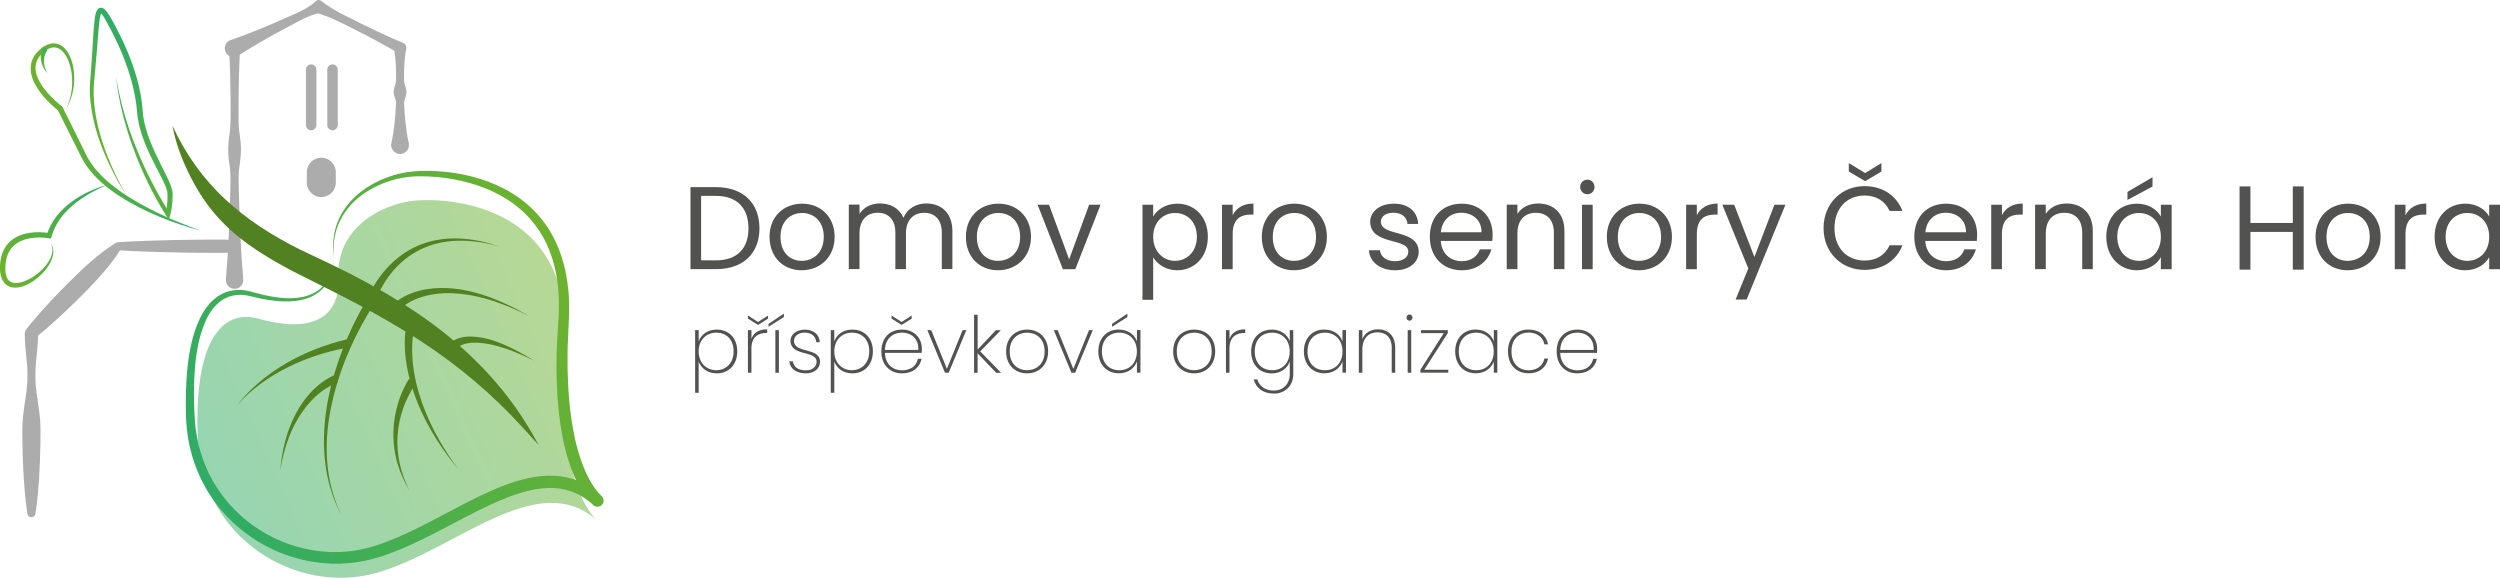 <svg width="649" height="150" viewBox="0 0 649 150" fill="none" xmlns="http://www.w3.org/2000/svg">
<path d="M197.153 59.275C197.153 65.868 192.848 69.87 185.867 69.87H179.25V48.579H185.867C192.862 48.579 197.153 52.668 197.153 59.261V59.275ZM185.852 67.585C191.408 67.585 194.302 64.471 194.302 59.275C194.302 54.08 191.408 50.849 185.852 50.849H182.013V67.585H185.852Z" fill="#525251"/>
<path d="M208.104 70.161C203.377 70.161 199.771 66.799 199.771 61.487C199.771 56.175 203.494 52.872 208.22 52.872C212.947 52.872 216.67 56.205 216.67 61.487C216.67 66.77 212.86 70.161 208.089 70.161H208.104ZM208.104 67.716C210.998 67.716 213.849 65.737 213.849 61.487C213.849 57.238 211.071 55.288 208.206 55.288C205.341 55.288 202.621 57.267 202.621 61.487C202.621 65.708 205.21 67.716 208.119 67.716H208.104Z" fill="#525251"/>
<path d="M244.492 60.41C244.492 56.99 242.659 55.244 239.911 55.244C237.162 55.244 235.184 57.049 235.184 60.643V69.87H232.435V60.396C232.435 56.976 230.603 55.229 227.854 55.229C225.105 55.229 223.127 57.034 223.127 60.629V69.855H220.35V53.119H223.127V55.535C224.233 53.76 226.211 52.814 228.407 52.814C231.155 52.814 233.439 54.036 234.544 56.539C235.519 54.123 237.904 52.814 240.463 52.814C244.274 52.814 247.241 55.2 247.241 59.988V69.855H244.492V60.381V60.41Z" fill="#525251"/>
<path d="M259.079 70.161C254.352 70.161 250.746 66.799 250.746 61.487C250.746 56.175 254.469 52.872 259.195 52.872C263.922 52.872 267.645 56.205 267.645 61.487C267.645 66.77 263.835 70.161 259.065 70.161H259.079ZM259.079 67.716C261.973 67.716 264.824 65.737 264.824 61.487C264.824 57.238 262.046 55.288 259.181 55.288C256.316 55.288 253.596 57.267 253.596 61.487C253.596 65.708 256.185 67.716 259.094 67.716H259.079Z" fill="#525251"/>
<path d="M272.328 53.148L277.549 67.323L282.741 53.148H285.708L279.149 69.885H275.92L269.361 53.148H272.357H272.328Z" fill="#525251"/>
<path d="M305.618 52.872C310.098 52.872 313.559 56.234 313.559 61.458C313.559 66.683 310.112 70.161 305.618 70.161C302.564 70.161 300.397 68.516 299.365 66.799V77.831H296.587V53.148H299.365V56.234C300.368 54.458 302.564 52.872 305.618 52.872ZM305.037 55.288C302.012 55.288 299.365 57.616 299.365 61.487C299.365 65.359 302.026 67.716 305.037 67.716C308.047 67.716 310.709 65.402 310.709 61.458C310.709 57.514 308.12 55.288 305.037 55.288Z" fill="#525251"/>
<path d="M320.002 69.885H317.224V53.148H320.002V55.87C320.947 54.007 322.751 52.843 325.398 52.843V55.71H324.67C322.009 55.71 320.002 56.903 320.002 60.774V69.87V69.885Z" fill="#525251"/>
<path d="M335.898 70.161C331.172 70.161 327.565 66.799 327.565 61.487C327.565 56.175 331.288 52.872 336.015 52.872C340.741 52.872 344.464 56.205 344.464 61.487C344.464 66.77 340.654 70.161 335.884 70.161H335.898ZM335.898 67.716C338.792 67.716 341.643 65.737 341.643 61.487C341.643 57.238 338.865 55.288 336 55.288C333.135 55.288 330.415 57.267 330.415 61.487C330.415 65.708 333.004 67.716 335.913 67.716H335.898Z" fill="#525251"/>
<path d="M362.208 70.161C358.295 70.161 355.561 68.022 355.372 64.966H358.237C358.383 66.581 359.822 67.803 362.178 67.803C364.375 67.803 365.596 66.697 365.596 65.329C365.596 61.604 355.707 63.772 355.707 57.543C355.707 54.982 358.121 52.872 361.844 52.872C365.567 52.872 367.981 54.851 368.156 58.126H365.378C365.262 56.452 363.967 55.229 361.742 55.229C359.691 55.229 358.47 56.205 358.47 57.543C358.47 61.516 368.17 59.348 368.301 65.329C368.301 68.08 365.887 70.161 362.193 70.161H362.208Z" fill="#525251"/>
<path d="M379.456 70.161C374.7 70.161 371.181 66.799 371.181 61.487C371.181 56.175 374.569 52.872 379.456 52.872C384.343 52.872 387.484 56.292 387.484 60.876C387.484 61.487 387.455 61.982 387.397 62.55H374.031C374.249 65.941 376.62 67.803 379.471 67.803C381.972 67.803 383.557 66.523 384.168 64.718H387.164C386.306 67.774 383.63 70.161 379.471 70.161H379.456ZM374.046 60.294H384.604C384.633 57.02 382.19 55.229 379.325 55.229C376.605 55.229 374.351 57.034 374.046 60.294Z" fill="#525251"/>
<path d="M403.38 60.41C403.38 56.99 401.519 55.244 398.712 55.244C395.905 55.244 393.927 57.02 393.927 60.614V69.87H391.149V53.134H393.927V55.52C395.032 53.774 397.039 52.828 399.294 52.828C403.177 52.828 406.129 55.215 406.129 60.003V69.87H403.38V60.396V60.41Z" fill="#525251"/>
<path d="M410.216 48.535C410.216 47.473 411.045 46.643 412.106 46.643C413.11 46.643 413.939 47.473 413.939 48.535C413.939 49.597 413.11 50.427 412.106 50.427C411.045 50.427 410.216 49.597 410.216 48.535ZM410.681 53.148H413.459V69.885H410.681V53.148Z" fill="#525251"/>
<path d="M425.472 70.161C420.745 70.161 417.138 66.799 417.138 61.487C417.138 56.175 420.862 52.872 425.588 52.872C430.315 52.872 434.038 56.205 434.038 61.487C434.038 66.77 430.228 70.161 425.457 70.161H425.472ZM425.472 67.716C428.366 67.716 431.217 65.737 431.217 61.487C431.217 57.238 428.439 55.288 425.574 55.288C422.709 55.288 419.989 57.267 419.989 61.487C419.989 65.708 422.578 67.716 425.486 67.716H425.472Z" fill="#525251"/>
<path d="M440.496 69.885H437.718V53.148H440.496V55.87C441.441 54.007 443.244 52.843 445.891 52.843V55.71H445.164C442.503 55.71 440.496 56.903 440.496 60.774V69.87V69.885Z" fill="#525251"/>
<path d="M460.638 53.148H463.503L453.425 77.758H450.56L453.861 69.695L447.113 53.148H450.196L455.446 66.712L460.638 53.148Z" fill="#525251"/>
<path d="M484.01 48.317C488.62 48.317 492.285 50.631 493.87 54.764H490.54C489.376 52.202 487.122 50.762 484.01 50.762C479.56 50.762 476.229 53.992 476.229 59.217C476.229 64.442 479.56 67.643 484.01 67.643C487.122 67.643 489.376 66.203 490.54 63.67H493.87C492.285 67.76 488.62 70.059 484.01 70.059C478.062 70.059 473.393 65.606 473.393 59.217C473.393 52.828 478.062 48.317 484.01 48.317ZM488.417 42.335V44.533L484.199 47.036L479.952 44.533V42.335L484.199 44.926L488.417 42.335Z" fill="#525251"/>
<path d="M505.229 70.161C500.473 70.161 496.954 66.799 496.954 61.487C496.954 56.175 500.342 52.872 505.229 52.872C510.116 52.872 513.257 56.292 513.257 60.876C513.257 61.487 513.228 61.982 513.17 62.55H499.804C500.022 65.941 502.393 67.803 505.243 67.803C507.745 67.803 509.33 66.523 509.941 64.718H512.937C512.079 67.774 509.403 70.161 505.243 70.161H505.229ZM499.819 60.294H510.377C510.406 57.02 507.963 55.229 505.098 55.229C502.378 55.229 500.124 57.034 499.819 60.294Z" fill="#525251"/>
<path d="M519.7 69.885H516.922V53.148H519.7V55.87C520.645 54.007 522.448 52.843 525.095 52.843V55.71H524.368C521.707 55.71 519.7 56.903 519.7 60.774V69.87V69.885Z" fill="#525251"/>
<path d="M540.541 60.41C540.541 56.99 538.679 55.244 535.872 55.244C533.065 55.244 531.087 57.02 531.087 60.614V69.87H528.31V53.134H531.087V55.52C532.193 53.774 534.2 52.828 536.454 52.828C540.337 52.828 543.289 55.215 543.289 60.003V69.87H540.541V60.396V60.41Z" fill="#525251"/>
<path d="M554.735 52.872C557.848 52.872 559.985 54.458 560.96 56.205V53.148H563.767V69.885H560.96V66.77C559.956 68.575 557.789 70.161 554.706 70.161C550.256 70.161 546.794 66.654 546.794 61.458C546.794 56.263 550.241 52.872 554.735 52.872ZM555.288 55.288C552.234 55.288 549.645 57.514 549.645 61.458C549.645 65.402 552.234 67.716 555.288 67.716C558.342 67.716 560.96 65.431 560.96 61.487C560.96 57.543 558.342 55.288 555.288 55.288ZM558.793 46.003V48.419L552.292 51.897V49.816L558.793 46.003Z" fill="#525251"/>
<path d="M609.441 70.161C604.715 70.161 601.108 66.799 601.108 61.487C601.108 56.175 604.831 52.872 609.558 52.872C614.284 52.872 618.008 56.205 618.008 61.487C618.008 66.77 614.197 70.161 609.427 70.161H609.441ZM609.441 67.716C612.336 67.716 615.186 65.737 615.186 61.487C615.186 57.238 612.408 55.288 609.543 55.288C606.678 55.288 603.958 57.267 603.958 61.487C603.958 65.708 606.547 67.716 609.456 67.716H609.441Z" fill="#525251"/>
<path d="M624.465 69.885H621.687V53.148H624.465V55.87C625.41 54.007 627.214 52.843 629.861 52.843V55.71H629.134C626.472 55.71 624.465 56.903 624.465 60.774V69.87V69.885Z" fill="#525251"/>
<path d="M639.969 52.872C643.081 52.872 645.219 54.458 646.193 56.205V53.148H649V69.885H646.193V66.77C645.19 68.575 643.023 70.161 639.94 70.161C635.489 70.161 632.028 66.654 632.028 61.458C632.028 56.263 635.475 52.872 639.969 52.872ZM640.521 55.288C637.467 55.288 634.878 57.514 634.878 61.458C634.878 65.402 637.467 67.716 640.521 67.716C643.575 67.716 646.193 65.431 646.193 61.487C646.193 57.543 643.575 55.288 640.521 55.288Z" fill="#525251"/>
<path d="M186.056 85.558C189.154 85.558 191.393 87.712 191.393 91.22C191.393 94.727 189.154 96.924 186.056 96.924C183.627 96.924 181.984 95.542 181.373 93.868V101.974H180.457V85.704H181.373V88.615C181.969 86.926 183.627 85.558 186.056 85.558ZM185.91 86.359C183.351 86.359 181.373 88.28 181.373 91.22C181.373 94.159 183.351 96.109 185.91 96.109C188.47 96.109 190.448 94.276 190.448 91.22C190.448 88.163 188.601 86.359 185.91 86.359Z" fill="#525251"/>
<path d="M199.392 81.906V82.706L196.789 84.35L194.171 82.706V81.906L196.789 83.594L199.392 81.906ZM195.073 96.764H194.156V85.704H195.073V87.989C195.625 86.373 196.992 85.486 199.159 85.486V86.446H198.854C196.963 86.446 195.073 87.377 195.073 90.39V96.764Z" fill="#525251"/>
<path d="M203.493 81.396V82.298L199.509 84.831V84.074L203.493 81.411V81.396ZM201.283 85.704H202.199V96.764H201.283V85.704Z" fill="#525251"/>
<path d="M209.238 96.924C206.809 96.924 205.108 95.818 204.904 93.796H205.835C205.981 95.207 207.144 96.139 209.238 96.139C210.969 96.139 211.987 95.12 211.987 93.912C211.987 90.856 205.21 92.631 205.21 88.44C205.21 86.897 206.722 85.573 208.875 85.573C211.173 85.573 212.7 86.781 212.816 88.833H211.9C211.812 87.45 210.794 86.344 208.846 86.344C207.231 86.344 206.126 87.305 206.126 88.44C206.126 91.86 212.845 90.055 212.889 93.912C212.889 95.644 211.362 96.924 209.253 96.924H209.238Z" fill="#525251"/>
<path d="M221.266 85.558C224.364 85.558 226.603 87.712 226.603 91.22C226.603 94.727 224.364 96.924 221.266 96.924C218.837 96.924 217.194 95.542 216.583 93.868V101.974H215.667V85.704H216.583V88.615C217.179 86.926 218.837 85.558 221.266 85.558ZM221.12 86.359C218.561 86.359 216.583 88.28 216.583 91.22C216.583 94.159 218.561 96.109 221.12 96.109C223.68 96.109 225.658 94.276 225.658 91.22C225.658 88.163 223.811 86.359 221.12 86.359Z" fill="#525251"/>
<path d="M234.166 96.924C231.068 96.924 228.799 94.771 228.799 91.22C228.799 87.669 231.039 85.558 234.166 85.558C237.482 85.558 239.314 87.916 239.314 90.492C239.314 90.987 239.314 91.22 239.271 91.598H229.73C229.817 94.669 231.883 96.139 234.166 96.139C236.449 96.139 237.904 94.974 238.282 93.141H239.242C238.82 95.324 237.002 96.924 234.18 96.924H234.166ZM229.73 90.841H238.398C238.543 87.77 236.377 86.344 234.151 86.344C231.926 86.344 229.832 87.785 229.73 90.841ZM236.667 81.906V82.706L234.064 84.35L231.446 82.706V81.906L234.064 83.594L236.667 81.906Z" fill="#525251"/>
<path d="M241.743 85.704L245.815 95.76L249.888 85.704H250.862L246.281 96.764H245.321L240.74 85.704H241.743Z" fill="#525251"/>
<path d="M252.883 81.702H253.8V90.725L258.541 85.719H259.821L254.469 91.22L259.879 96.779H258.614L253.785 91.714V96.779H252.869V81.716L252.883 81.702Z" fill="#525251"/>
<path d="M266.627 96.924C263.53 96.924 261.188 94.77 261.188 91.22C261.188 87.669 263.573 85.558 266.656 85.558C269.74 85.558 272.096 87.698 272.096 91.22C272.096 94.741 269.711 96.924 266.627 96.924ZM266.627 96.109C268.954 96.109 271.179 94.581 271.179 91.22C271.179 87.858 268.954 86.359 266.642 86.359C264.329 86.359 262.119 87.887 262.119 91.22C262.119 94.552 264.3 96.109 266.613 96.109H266.627Z" fill="#525251"/>
<path d="M274.568 85.704L278.64 95.76L282.712 85.704H283.687L279.106 96.764H278.146L273.564 85.704H274.568Z" fill="#525251"/>
<path d="M290.464 85.558C292.907 85.558 294.536 86.926 295.147 88.585V85.689H296.063V96.75H295.147V93.839C294.536 95.527 292.893 96.91 290.464 96.91C287.366 96.91 285.126 94.683 285.126 91.205C285.126 87.727 287.366 85.544 290.464 85.544V85.558ZM290.58 86.359C287.919 86.359 286.057 88.178 286.057 91.219C286.057 94.261 287.904 96.109 290.58 96.109C293.256 96.109 295.132 94.218 295.132 91.219C295.132 88.222 293.155 86.359 290.58 86.359ZM292.675 81.396V82.298L288.69 84.831V84.074L292.675 81.411V81.396Z" fill="#525251"/>
<path d="M309.996 96.924C306.898 96.924 304.557 94.77 304.557 91.22C304.557 87.669 306.942 85.558 310.025 85.558C313.108 85.558 315.464 87.698 315.464 91.22C315.464 94.741 313.079 96.924 309.996 96.924ZM309.996 96.109C312.323 96.109 314.548 94.581 314.548 91.22C314.548 87.858 312.323 86.359 310.01 86.359C307.698 86.359 305.487 87.887 305.487 91.22C305.487 94.552 307.669 96.109 309.981 96.109H309.996Z" fill="#525251"/>
<path d="M319.173 96.764H318.257V85.704H319.173V87.989C319.726 86.373 321.093 85.486 323.26 85.486V86.446H322.954C321.064 86.446 319.173 87.377 319.173 90.39V96.764Z" fill="#525251"/>
<path d="M330.139 85.558C332.568 85.558 334.211 86.897 334.822 88.571V85.704H335.738V97.114C335.738 100.243 333.498 102.178 330.706 102.178C327.914 102.178 326.023 100.708 325.47 98.496H326.387C326.91 100.213 328.408 101.392 330.706 101.392C333.004 101.392 334.822 99.777 334.822 97.114V93.883C334.211 95.556 332.568 96.939 330.139 96.939C327.041 96.939 324.801 94.712 324.801 91.234C324.801 87.756 327.041 85.573 330.139 85.573V85.558ZM330.255 86.359C327.594 86.359 325.732 88.178 325.732 91.219C325.732 94.261 327.579 96.109 330.255 96.109C332.931 96.109 334.807 94.218 334.807 91.219C334.807 88.222 332.829 86.359 330.255 86.359Z" fill="#525251"/>
<path d="M343.824 85.558C346.268 85.558 347.897 86.926 348.507 88.585V85.689H349.424V96.75H348.507V93.839C347.897 95.527 346.253 96.91 343.824 96.91C340.727 96.91 338.487 94.683 338.487 91.205C338.487 87.727 340.727 85.544 343.824 85.544V85.558ZM343.955 86.359C341.294 86.359 339.432 88.178 339.432 91.22C339.432 94.261 341.279 96.109 343.955 96.109C346.631 96.109 348.507 94.218 348.507 91.22C348.507 88.222 346.529 86.359 343.955 86.359Z" fill="#525251"/>
<path d="M361.306 90.346C361.306 87.654 359.822 86.272 357.597 86.272C355.372 86.272 353.67 87.712 353.67 90.797V96.764H352.754V85.704H353.67V88.047C354.325 86.33 355.91 85.486 357.743 85.486C360.2 85.486 362.193 86.97 362.193 90.288V96.764H361.291V90.346H361.306Z" fill="#525251"/>
<path d="M365.131 82.444C365.131 81.978 365.48 81.644 365.901 81.644C366.323 81.644 366.672 81.964 366.672 82.444C366.672 82.924 366.323 83.244 365.901 83.244C365.48 83.244 365.131 82.939 365.131 82.444ZM365.436 85.704H366.352V96.764H365.436V85.704Z" fill="#525251"/>
<path d="M375.835 86.475L369.756 95.978H375.98V96.75H368.738V95.978L374.802 86.475H368.883V85.704H375.849V86.475H375.835Z" fill="#525251"/>
<path d="M383.107 85.558C385.55 85.558 387.179 86.926 387.79 88.585V85.689H388.706V96.75H387.79V93.839C387.179 95.527 385.535 96.91 383.107 96.91C380.009 96.91 377.769 94.683 377.769 91.205C377.769 87.727 380.009 85.544 383.107 85.544V85.558ZM383.223 86.359C380.561 86.359 378.7 88.178 378.7 91.22C378.7 94.261 380.547 96.109 383.223 96.109C385.899 96.109 387.775 94.218 387.775 91.22C387.775 88.222 385.797 86.359 383.223 86.359Z" fill="#525251"/>
<path d="M396.821 85.558C399.628 85.558 401.461 87.087 401.882 89.386H400.923C400.559 87.494 398.974 86.33 396.807 86.33C394.451 86.33 392.385 87.901 392.385 91.22C392.385 94.538 394.436 96.124 396.807 96.124C398.959 96.124 400.544 94.989 400.923 93.068H401.882C401.461 95.324 399.628 96.91 396.821 96.91C393.709 96.91 391.469 94.756 391.469 91.205C391.469 87.654 393.709 85.544 396.821 85.544V85.558Z" fill="#525251"/>
<path d="M409.474 96.924C406.376 96.924 404.107 94.77 404.107 91.22C404.107 87.669 406.347 85.558 409.474 85.558C412.79 85.558 414.622 87.916 414.622 90.492C414.622 90.987 414.622 91.219 414.579 91.598H405.038C405.125 94.669 407.191 96.138 409.474 96.138C411.757 96.138 413.212 94.974 413.59 93.141H414.55C414.128 95.324 412.31 96.924 409.489 96.924H409.474ZM405.038 90.841H413.706C413.852 87.77 411.685 86.344 409.459 86.344C407.234 86.344 405.14 87.785 405.038 90.841Z" fill="#525251"/>
<path d="M101.601 37.14C102.358 33.72 102.648 30.256 102.808 26.778C102.808 26.283 102.663 25.788 102.488 25.294C102.067 24.304 102.125 23.3 102.518 22.325C102.925 21.335 102.794 20.345 102.823 19.356C102.808 17.377 102.721 15.412 102.401 13.433C102.27 12.632 102.823 11.876 103.623 11.745C104.597 11.57 105.484 12.472 105.31 13.433C104.99 15.412 104.903 17.377 104.888 19.356C104.917 20.345 104.786 21.335 105.194 22.325C105.586 23.3 105.644 24.304 105.223 25.294C105.048 25.788 104.888 26.283 104.903 26.778C104.961 28.262 105.063 29.747 105.208 31.217C105.412 33.211 105.659 35.175 106.11 37.14C106.401 38.377 105.63 39.628 104.379 39.919C102.75 40.327 101.194 38.77 101.601 37.14Z" fill="#ACACAC"/>
<path d="M9.206 85.398C9.846 85.82 9.919 86.271 9.89 86.897C9.89 87.392 9.875 87.901 9.846 88.396C9.701 91.394 9.163 94.378 9.192 97.39C9.133 101.407 10.166 105.394 10.442 109.382C10.573 111.376 10.501 113.384 10.486 115.378C10.37 121.388 10.093 127.413 9.206 133.366C9.119 133.948 8.566 134.341 7.985 134.253C7.519 134.181 7.17 133.817 7.097 133.366C6.792 131.372 6.588 129.364 6.414 127.37C6.079 123.382 5.89 119.38 5.832 115.378C5.818 113.384 5.745 111.376 5.876 109.382C6.137 105.394 7.185 101.392 7.126 97.39C7.17 94.378 6.617 91.394 6.472 88.396C6.443 87.901 6.428 87.392 6.428 86.897C6.428 86.65 6.399 86.402 6.487 86.141C6.836 85.136 8.348 84.758 9.206 85.384V85.398Z" fill="#ACACAC"/>
<path d="M60.894 64.966C59.774 65.708 58.392 65.664 57.112 65.65C50.844 65.65 44.459 65.548 38.191 65.329C35.675 65.228 33.145 65.14 30.629 64.966L31.37 64.66C30.658 65.824 29.887 66.916 29.073 67.978C26.658 71.151 23.895 74.032 21.088 76.841C17.336 80.581 13.482 84.249 9.322 87.552C7.781 88.702 5.846 86.795 7.01 85.238C7.824 84.19 8.682 83.172 9.555 82.168C12.144 79.155 14.893 76.273 17.714 73.465C21.481 69.71 25.349 65.999 29.901 63.175C30.12 63.044 30.381 62.87 30.643 62.87C33.159 62.71 35.69 62.608 38.206 62.506C43.252 62.331 48.299 62.23 53.331 62.2H57.112C58.029 62.2 59.076 62.113 59.948 62.433C60.268 62.535 60.574 62.666 60.894 62.87C61.65 63.336 61.636 64.5 60.894 64.966Z" fill="#ACACAC"/>
<path d="M59.905 10.391C63.759 9.067 67.511 7.539 71.249 5.952C73.111 5.152 74.958 4.337 76.805 3.493C78.201 2.882 79.553 2.168 80.79 1.281C81.211 0.975 81.618 0.669 81.997 0.291C82.418 -0.116 83.058 -0.087 83.466 0.291C85.036 1.543 86.738 2.547 88.498 3.493C92.003 5.312 95.566 7.044 99.144 8.717C100.932 9.547 102.75 10.347 104.583 11.104C105.325 11.41 105.688 12.268 105.383 13.011C105.077 13.753 104.219 14.117 103.478 13.811C99.987 11.788 96.453 9.867 92.861 8.048C89.312 6.287 85.836 4.322 81.982 3.304H83.451C82.927 3.376 82.418 3.507 81.924 3.638C80.455 4.06 79.073 4.701 77.721 5.414C75.918 6.345 74.143 7.291 72.354 8.266C68.791 10.216 65.272 12.225 61.854 14.437C60.807 15.121 59.396 14.815 58.712 13.767C57.898 12.559 58.509 10.842 59.876 10.377L59.905 10.391Z" fill="#ACACAC"/>
<path d="M87.174 44.708C87.174 42.626 85.488 40.938 83.407 40.938C81.327 40.938 79.641 42.626 79.641 44.708V47.4C79.641 49.481 81.327 51.169 83.407 51.169C85.488 51.169 87.174 49.481 87.174 47.4V44.708Z" fill="#ACACAC"/>
<path d="M86.331 16.722H86.316C85.569 16.722 84.963 17.328 84.963 18.075V32.468C84.963 33.216 85.569 33.822 86.316 33.822H86.331C87.078 33.822 87.683 33.216 87.683 32.468V18.075C87.683 17.328 87.078 16.722 86.331 16.722Z" fill="#ACACAC"/>
<path d="M80.79 16.722H80.775C80.028 16.722 79.422 17.328 79.422 18.075V32.468C79.422 33.216 80.028 33.822 80.775 33.822H80.79C81.536 33.822 82.142 33.216 82.142 32.468V18.075C82.142 17.328 81.536 16.722 80.79 16.722Z" fill="#ACACAC"/>
<path d="M58.64 72.519C59.294 65.024 59.57 57.5 59.774 49.976C59.832 47.473 59.963 44.955 59.527 42.466C59.12 39.963 59.163 37.46 59.556 34.957C59.963 32.454 59.818 29.951 59.861 27.447C59.847 22.441 59.76 17.435 59.44 12.428C59.396 11.628 60.007 10.929 60.807 10.886C61.679 10.828 62.421 11.57 62.348 12.428C62.028 17.435 61.956 22.441 61.926 27.447C61.956 29.951 61.81 32.454 62.232 34.957C62.406 36.208 62.552 37.46 62.552 38.712C62.596 40.589 62.217 42.481 62.028 44.344C61.854 46.221 61.999 48.098 62.014 49.976C62.145 54.982 62.319 59.988 62.61 64.995C62.755 67.498 62.916 70.001 63.148 72.504C63.264 73.741 62.348 74.847 61.112 74.964C59.716 75.109 58.509 73.887 58.654 72.504L58.64 72.519Z" fill="#ACACAC"/>
<path d="M52.212 59.872C50.35 59.421 48.532 58.868 46.714 58.257C44.896 57.645 43.107 56.976 41.333 56.248C37.799 54.764 34.337 53.061 31.094 50.965C29.48 49.917 27.909 48.768 26.455 47.473C25 46.177 23.648 44.751 22.514 43.121L22.106 42.495C21.975 42.292 21.83 42.088 21.714 41.87L21.35 41.215C21.234 40.996 21.117 40.778 21.001 40.56L19.721 37.998L17.162 32.89L15.896 30.329L15.256 29.048L15.096 28.728L15.053 28.641V28.597C15.053 28.597 15.024 28.597 15.038 28.597C15.038 28.597 15.067 28.641 15.082 28.655H15.096C15.096 28.655 15.096 28.655 15.082 28.655C14.878 28.495 14.689 28.35 14.5 28.19C13.744 27.564 13.031 26.894 12.348 26.196C11.664 25.497 11.01 24.755 10.428 23.955C9.846 23.154 9.308 22.31 8.872 21.408C8.435 20.506 8.101 19.516 7.999 18.468C7.897 17.435 8.014 16.329 8.45 15.354C8.886 14.379 9.57 13.564 10.326 12.88C11.082 12.21 11.969 11.614 13.031 11.366C13.555 11.235 14.122 11.22 14.675 11.337C15.213 11.453 15.722 11.686 16.158 12.006C16.594 12.327 16.958 12.705 17.263 13.112C17.569 13.52 17.831 13.957 18.049 14.408C18.485 15.31 18.776 16.256 18.979 17.216C19.358 19.137 19.372 21.102 19.052 23.023C18.892 23.984 18.66 24.915 18.325 25.817C17.991 26.72 17.569 27.593 17.06 28.393C17.511 27.549 17.86 26.662 18.121 25.745C18.383 24.828 18.558 23.896 18.66 22.965C18.849 21.088 18.747 19.181 18.281 17.377C18.049 16.474 17.743 15.601 17.307 14.801C16.871 14.015 16.318 13.273 15.605 12.807C14.907 12.341 14.078 12.181 13.278 12.399C12.479 12.603 11.737 13.112 11.082 13.724C10.442 14.335 9.89 15.034 9.57 15.819C9.235 16.605 9.163 17.464 9.264 18.308C9.366 19.167 9.657 20.011 10.064 20.811C10.471 21.611 10.966 22.383 11.533 23.11C12.653 24.566 13.991 25.89 15.416 27.084C15.591 27.229 15.78 27.375 15.954 27.52L15.998 27.564C15.998 27.564 16.056 27.607 16.085 27.637C16.143 27.695 16.187 27.753 16.231 27.826L16.26 27.869V27.913L16.303 27.957L16.347 28.044L16.507 28.364L17.147 29.645L18.427 32.206L20.972 37.358L22.237 39.934C22.339 40.152 22.455 40.356 22.557 40.56L22.877 41.157C22.979 41.36 23.11 41.549 23.241 41.739L23.604 42.321C24.637 43.849 25.888 45.231 27.269 46.498C28.651 47.764 30.134 48.913 31.691 49.99C33.247 51.067 34.861 52.042 36.519 52.974C38.177 53.905 39.864 54.764 41.58 55.579C43.296 56.394 45.041 57.151 46.816 57.864C47.703 58.227 48.59 58.562 49.477 58.897C50.364 59.232 51.266 59.566 52.168 59.857L52.212 59.872Z" fill="url(#paint0_linear_1_904)"/>
<path d="M12.377 12.909C12.377 12.909 12.348 12.938 12.333 12.952C12.319 12.967 12.304 12.996 12.275 13.025C12.246 13.069 12.202 13.127 12.173 13.171C12.1 13.273 12.042 13.389 11.984 13.505C11.868 13.738 11.766 13.971 11.679 14.219C11.519 14.713 11.417 15.252 11.417 15.805C11.417 15.936 11.417 16.081 11.431 16.212V16.416C11.431 16.416 11.46 16.547 11.475 16.62L11.548 17.042L11.664 17.449L11.722 17.653L11.795 17.857L11.955 18.264C12.071 18.526 12.217 18.774 12.348 19.05C12.173 18.817 11.969 18.599 11.795 18.366L11.548 17.988L11.431 17.799L11.329 17.595L11.126 17.187L10.951 16.765C10.951 16.765 10.893 16.62 10.864 16.547L10.806 16.329C10.762 16.183 10.719 16.038 10.69 15.878C10.559 15.266 10.544 14.626 10.602 13.986C10.631 13.665 10.704 13.345 10.791 13.04C10.835 12.88 10.879 12.72 10.951 12.574C10.98 12.501 11.01 12.414 11.053 12.341C11.068 12.297 11.082 12.268 11.111 12.225C11.126 12.181 11.155 12.152 11.184 12.094L12.391 12.923L12.377 12.909Z" fill="url(#paint1_linear_1_904)"/>
<path d="M27.967 47.982C26.338 48.608 24.768 49.379 23.27 50.238C22.513 50.674 21.786 51.125 21.074 51.62C20.361 52.1 19.677 52.624 19.023 53.177C17.729 54.283 16.521 55.506 15.562 56.889C15.067 57.572 14.66 58.3 14.282 59.042C13.918 59.785 13.627 60.571 13.395 61.371L13.22 61.938L12.624 61.837C12.26 61.778 11.853 61.735 11.46 61.706C11.068 61.676 10.66 61.662 10.268 61.662C9.468 61.662 8.683 61.706 7.912 61.837C6.37 62.084 4.887 62.652 3.767 63.612C2.632 64.573 1.891 65.941 1.614 67.454C1.527 67.832 1.498 68.211 1.44 68.604C1.425 68.793 1.425 68.997 1.411 69.186C1.411 69.375 1.382 69.579 1.382 69.768C1.382 70.539 1.469 71.296 1.731 71.951C1.992 72.591 2.443 73.072 3.069 73.29C3.694 73.508 4.45 73.508 5.192 73.348C5.934 73.188 6.676 72.897 7.388 72.548C8.101 72.184 8.784 71.762 9.424 71.282C10.064 70.801 10.675 70.263 11.228 69.681C11.78 69.099 12.289 68.458 12.697 67.774C13.104 67.076 13.438 66.334 13.555 65.533C13.613 65.14 13.627 64.733 13.555 64.325C13.496 63.918 13.351 63.525 13.147 63.161C13.656 63.83 13.889 64.704 13.831 65.548C13.787 66.406 13.511 67.236 13.147 68.007C12.391 69.535 11.257 70.86 9.962 71.966C8.668 73.072 7.185 74.003 5.454 74.469C5.018 74.585 4.567 74.658 4.101 74.672C3.636 74.672 3.141 74.643 2.676 74.483C2.196 74.323 1.745 74.061 1.382 73.712C1.018 73.363 0.742 72.926 0.538 72.49C0.145 71.602 0.029 70.685 0 69.812C0 69.594 0 69.375 0 69.157C0 68.939 0 68.72 0.029 68.502C0.087 68.065 0.116 67.629 0.218 67.192C0.524 65.446 1.411 63.714 2.807 62.521C3.505 61.924 4.305 61.458 5.134 61.123C5.963 60.789 6.821 60.571 7.694 60.44C8.552 60.309 9.424 60.265 10.297 60.279C10.733 60.279 11.155 60.309 11.591 60.352C12.027 60.396 12.435 60.454 12.9 60.541L12.129 61.007C12.406 60.134 12.74 59.29 13.177 58.475C13.598 57.674 14.093 56.903 14.645 56.19C15.751 54.764 17.06 53.512 18.485 52.464C19.198 51.94 19.939 51.446 20.695 50.994C21.452 50.543 22.237 50.136 23.037 49.757C24.637 49.015 26.28 48.389 27.982 47.982H27.967Z" fill="url(#paint2_linear_1_904)"/>
<path d="M33.407 51.547C32.127 49.685 30.978 47.749 29.902 45.755C29.378 44.766 28.869 43.747 28.375 42.728C27.895 41.709 27.444 40.676 27.007 39.628C26.149 37.533 25.393 35.393 24.797 33.21C24.201 31.013 23.75 28.786 23.502 26.516C23.444 25.948 23.401 25.381 23.357 24.813L23.328 23.955C23.328 23.663 23.299 23.387 23.328 23.096C23.328 22.528 23.328 21.946 23.386 21.379L23.444 20.52L23.517 19.676C23.706 17.435 23.851 15.194 23.982 12.952L24.186 9.576C24.259 8.455 24.331 7.32 24.448 6.185C24.506 5.618 24.564 5.05 24.651 4.468C24.695 4.177 24.753 3.886 24.826 3.58C24.869 3.435 24.913 3.274 24.971 3.114C25.029 2.954 25.102 2.794 25.218 2.605C25.248 2.561 25.277 2.503 25.32 2.459C25.349 2.416 25.408 2.358 25.451 2.314C25.553 2.212 25.698 2.11 25.887 2.052C26.077 1.994 26.28 1.994 26.44 2.023C26.6 2.052 26.731 2.11 26.833 2.183C27.226 2.43 27.429 2.678 27.633 2.925C28.025 3.42 28.331 3.915 28.622 4.41C29.771 6.374 30.818 8.383 31.792 10.449C32.752 12.501 33.625 14.611 34.395 16.765C35.152 18.919 35.806 21.102 36.272 23.343C36.403 23.896 36.49 24.464 36.592 25.032C36.65 25.308 36.693 25.599 36.722 25.876L36.839 26.734C36.883 27.011 36.912 27.302 36.941 27.593L37.013 28.451L37.086 29.281C37.101 29.558 37.144 29.82 37.173 30.096C37.464 32.25 38.104 34.375 38.904 36.441C39.704 38.508 40.664 40.531 41.667 42.539C42.162 43.543 42.685 44.547 43.18 45.566C43.427 46.075 43.674 46.599 43.907 47.123C44.14 47.647 44.358 48.2 44.532 48.768C44.576 48.913 44.62 49.059 44.649 49.204C44.692 49.35 44.721 49.51 44.751 49.67C44.78 49.83 44.794 50.005 44.809 50.165C44.809 50.325 44.809 50.456 44.809 50.602C44.809 51.184 44.794 51.751 44.751 52.333C44.707 52.916 44.649 53.483 44.562 54.065C44.518 54.356 44.474 54.633 44.416 54.924C44.358 55.215 44.3 55.491 44.198 55.812L43.834 57.049L43.136 55.972C42.249 54.589 41.435 53.192 40.649 51.766C40.257 51.053 39.878 50.34 39.5 49.627C39.137 48.899 38.773 48.186 38.41 47.458C36.999 44.547 35.733 41.549 34.614 38.522C34.032 37.009 33.552 35.466 33.057 33.924C32.825 33.152 32.607 32.366 32.389 31.595L32.054 30.431L31.778 29.252L31.225 26.894L30.774 24.508C30.701 24.115 30.629 23.722 30.556 23.314L30.396 22.121L30.076 19.72L30.512 22.092L30.73 23.285C30.818 23.678 30.92 24.071 31.007 24.464L31.545 26.822L32.185 29.15L32.505 30.314L32.868 31.464C33.116 32.235 33.348 32.992 33.61 33.764C34.163 35.277 34.686 36.791 35.312 38.275C36.504 41.258 37.828 44.184 39.297 47.036C39.66 47.749 40.038 48.462 40.417 49.161C40.809 49.859 41.187 50.558 41.58 51.256C42.38 52.639 43.209 54.022 44.081 55.331L43.02 55.491C43.078 55.273 43.136 54.982 43.18 54.72C43.224 54.458 43.267 54.182 43.311 53.92C43.383 53.381 43.427 52.828 43.456 52.29C43.485 51.737 43.5 51.198 43.485 50.645C43.485 50.514 43.485 50.369 43.485 50.238C43.485 50.121 43.485 50.019 43.442 49.903C43.427 49.787 43.398 49.67 43.369 49.539C43.34 49.423 43.311 49.292 43.267 49.175C42.947 48.171 42.453 47.167 41.958 46.177C41.464 45.173 40.94 44.184 40.417 43.179C39.384 41.171 38.38 39.119 37.551 36.994C36.722 34.87 36.039 32.643 35.719 30.329C35.675 30.038 35.632 29.747 35.617 29.456L35.53 28.597L35.457 27.767C35.428 27.491 35.399 27.215 35.355 26.953L35.239 26.138C35.195 25.861 35.166 25.585 35.108 25.323C35.006 24.784 34.919 24.231 34.788 23.693C34.323 21.524 33.712 19.385 32.97 17.289C31.501 13.083 29.582 9.038 27.386 5.152C27.109 4.686 26.833 4.206 26.527 3.813C26.382 3.624 26.207 3.435 26.12 3.391C26.091 3.391 26.106 3.391 26.12 3.391C26.135 3.391 26.207 3.391 26.251 3.391C26.367 3.347 26.338 3.333 26.309 3.391C26.28 3.435 26.237 3.536 26.193 3.638C26.149 3.74 26.12 3.857 26.091 3.973C26.033 4.22 25.975 4.482 25.931 4.744C25.844 5.283 25.771 5.821 25.713 6.374C25.48 8.586 25.349 10.842 25.16 13.083C24.986 15.325 24.782 17.58 24.564 19.822L24.477 20.666L24.404 21.495C24.346 22.048 24.346 22.601 24.317 23.154C24.317 23.431 24.317 23.707 24.317 23.984V24.813C24.36 25.366 24.375 25.919 24.419 26.472C24.608 28.684 24.986 30.896 25.509 33.065C26.047 35.233 26.716 37.373 27.502 39.483C28.287 41.578 29.174 43.645 30.149 45.668C31.138 47.691 32.185 49.685 33.377 51.591L33.407 51.547Z" fill="url(#paint3_linear_1_904)"/>
<path opacity="0.5" d="M87.916 73.348C87.916 77.234 86.214 88.091 67.031 82.721C57.636 80.101 50.19 88.629 51.368 114.214C52.531 139.798 76.863 154.424 97.442 148.792C118.021 143.175 139.531 120.952 155.209 135.301C155.209 135.301 143.981 126.86 146.555 90.026C149.13 53.192 116.625 51.227 107.739 52.071C100.51 52.755 91.435 57.165 88.672 65.577C88.032 67.512 87.727 69.666 87.858 72.038C87.858 72.038 87.93 72.548 87.93 73.348" fill="url(#paint4_linear_1_904)"/>
<path d="M86.621 66.785C86.592 67.833 86.447 68.866 86.185 69.87C85.923 70.874 85.531 71.849 85.007 72.737C84.484 73.625 83.8 74.411 83.015 75.051C82.229 75.691 81.328 76.201 80.368 76.564C80.121 76.652 79.888 76.739 79.641 76.812L78.899 77.016C78.404 77.118 77.895 77.234 77.386 77.278C76.877 77.35 76.368 77.365 75.859 77.409C75.597 77.409 75.35 77.409 75.088 77.409C74.827 77.409 74.579 77.409 74.318 77.409C72.267 77.321 70.216 76.987 68.209 76.506C67.7 76.39 67.206 76.273 66.711 76.128L65.97 75.924C65.722 75.851 65.475 75.779 65.199 75.72C64.152 75.429 63.061 75.255 61.941 75.269C60.836 75.269 59.716 75.473 58.654 75.851C57.593 76.244 56.618 76.826 55.76 77.525C54.902 78.238 54.146 79.053 53.506 79.955C53.419 80.072 53.346 80.174 53.258 80.29L53.04 80.639C52.895 80.872 52.735 81.091 52.604 81.338C52.342 81.818 52.066 82.284 51.848 82.779C50.902 84.729 50.248 86.795 49.754 88.876C48.764 93.039 48.416 97.288 48.27 101.509C48.226 103.619 48.212 105.729 48.27 107.839C48.27 108.363 48.314 108.902 48.357 109.44C48.401 109.979 48.416 110.517 48.474 111.041L48.677 112.642C48.721 112.904 48.736 113.18 48.779 113.442L48.925 114.243C49.026 114.767 49.114 115.305 49.23 115.829L49.623 117.401C49.739 117.925 49.913 118.434 50.074 118.958L50.321 119.729L50.437 120.122C50.481 120.253 50.524 120.37 50.583 120.501L51.15 122.014C51.237 122.276 51.353 122.509 51.47 122.756L51.804 123.499L52.139 124.241C52.255 124.488 52.386 124.721 52.502 124.968C52.749 125.449 52.997 125.929 53.258 126.409C54.32 128.287 55.542 130.091 56.894 131.779C58.276 133.453 59.774 135.025 61.388 136.466C63.017 137.892 64.777 139.172 66.595 140.337C68.427 141.486 70.376 142.461 72.369 143.32L73.881 143.917C74.39 144.106 74.914 144.266 75.423 144.441C75.932 144.63 76.456 144.761 76.979 144.906C77.503 145.052 78.026 145.212 78.55 145.314C80.659 145.823 82.826 146.114 84.993 146.26L85.807 146.303L86.214 146.333C86.345 146.333 86.49 146.333 86.621 146.333H88.25C89.341 146.274 90.432 146.231 91.508 146.085C92.046 146.027 92.599 145.969 93.137 145.867C93.675 145.765 94.213 145.678 94.751 145.576L96.351 145.197C96.613 145.139 96.875 145.066 97.136 144.994C97.398 144.921 97.66 144.848 97.922 144.775C102.052 143.538 105.964 141.807 109.76 139.958C113.556 138.11 117.236 136.102 120.93 134.181C124.624 132.274 128.318 130.426 132.128 128.985C134.019 128.272 135.953 127.661 137.887 127.239C139.822 126.831 141.785 126.598 143.69 126.686C145.61 126.773 147.472 127.181 149.202 127.923C150.948 128.65 152.533 129.756 153.973 131.052L156.009 128.592C156.009 128.592 155.98 128.578 155.98 128.563C155.98 128.563 155.936 128.519 155.907 128.49L155.747 128.345C155.645 128.243 155.529 128.112 155.427 127.996C155.209 127.777 155.005 127.486 154.787 127.239C154.569 126.991 154.38 126.686 154.191 126.409C154.002 126.118 153.798 125.842 153.624 125.536L153.086 124.634C152.998 124.488 152.911 124.328 152.838 124.168L152.606 123.688L152.126 122.727C151.966 122.407 151.849 122.072 151.704 121.738C151.122 120.428 150.7 119.031 150.235 117.663L149.668 115.553L149.391 114.49L149.173 113.413C147.937 107.679 147.472 101.756 147.341 95.833V91.38C147.341 90.637 147.37 89.895 147.399 89.153L147.501 86.926L147.704 82.415C147.748 80.887 147.763 79.344 147.704 77.802C147.69 77.03 147.617 76.259 147.559 75.487C147.472 74.716 147.399 73.945 147.283 73.188C147.064 71.66 146.774 70.132 146.366 68.633C145.581 65.635 144.403 62.71 142.789 60.032C141.989 58.693 141.073 57.427 140.054 56.234C139.036 55.04 137.931 53.949 136.753 52.93C134.382 50.907 131.706 49.292 128.9 48.04C126.078 46.789 123.14 45.886 120.144 45.29C117.148 44.678 114.109 44.387 111.055 44.358C109.528 44.358 108 44.402 106.473 44.591C105.703 44.678 104.946 44.809 104.205 44.969C103.448 45.13 102.707 45.319 101.979 45.552C99.056 46.454 96.264 47.822 93.835 49.685C91.406 51.533 89.356 53.905 88.061 56.67C87.421 58.053 86.956 59.508 86.709 61.007C86.462 62.506 86.403 64.02 86.52 65.519C86.578 65.955 86.607 66.406 86.621 66.843C86.621 66.392 86.621 65.955 86.592 65.504C86.549 64.005 86.665 62.506 86.985 61.051C87.29 59.595 87.814 58.184 88.498 56.874C89.865 54.24 91.93 52.028 94.344 50.34C96.758 48.637 99.478 47.429 102.314 46.643C103.027 46.454 103.739 46.279 104.452 46.163C105.179 46.032 105.892 45.93 106.619 45.872C108.073 45.741 109.557 45.741 111.026 45.799C113.978 45.915 116.916 46.308 119.795 46.963C122.66 47.618 125.467 48.55 128.114 49.801C130.747 51.053 133.219 52.639 135.371 54.575C137.524 56.496 139.371 58.751 140.811 61.255C142.251 63.743 143.298 66.465 143.981 69.288C144.33 70.7 144.578 72.126 144.752 73.567C144.854 74.294 144.912 75.022 144.97 75.735C145.014 76.463 145.072 77.19 145.072 77.918C145.116 79.373 145.072 80.843 144.999 82.313C144.897 83.754 144.81 85.296 144.738 86.795L144.607 89.066C144.563 89.823 144.519 90.579 144.519 91.336L144.461 95.891C144.519 101.96 144.956 108.058 146.177 114.097L146.395 115.232L146.686 116.353L147.268 118.594C147.763 120.064 148.199 121.548 148.824 122.989C148.97 123.353 149.115 123.717 149.275 124.066L149.799 125.129L150.06 125.667C150.148 125.842 150.235 126.016 150.337 126.191L150.933 127.224C151.035 127.399 151.122 127.573 151.238 127.734L151.573 128.243C151.806 128.578 152.009 128.912 152.286 129.233C152.547 129.553 152.78 129.887 153.086 130.193C153.231 130.353 153.362 130.513 153.536 130.673L153.784 130.906C153.784 130.906 153.856 130.979 153.915 131.037L154.104 131.183C154.787 131.736 155.791 131.634 156.343 130.964C156.881 130.31 156.809 129.349 156.183 128.781L156.14 128.738C154.482 127.239 152.591 125.914 150.482 125.012C148.373 124.095 146.105 123.6 143.836 123.499C141.567 123.397 139.342 123.659 137.189 124.11C135.037 124.576 132.972 125.23 130.95 125.987C126.922 127.515 123.14 129.422 119.417 131.357C115.694 133.293 112.029 135.287 108.32 137.12C104.612 138.954 100.86 140.628 96.991 141.807C96.744 141.879 96.511 141.952 96.264 142.025C96.017 142.098 95.784 142.17 95.537 142.214L94.082 142.563C93.588 142.665 93.108 142.738 92.613 142.84C92.119 142.942 91.624 143 91.13 143.058C90.141 143.204 89.138 143.247 88.148 143.306H86.65C86.52 143.32 86.403 143.32 86.272 143.32H85.894L85.138 143.262C77.139 142.854 69.271 139.682 63.163 134.428C61.65 133.104 60.225 131.678 58.916 130.135C57.636 128.578 56.473 126.933 55.44 125.187C55.193 124.75 54.96 124.299 54.713 123.862C54.596 123.644 54.466 123.426 54.364 123.193L54.044 122.509L53.724 121.825C53.622 121.592 53.506 121.374 53.419 121.126L52.866 119.715C52.822 119.598 52.764 119.482 52.72 119.365L52.604 119.002L52.371 118.274C52.211 117.794 52.037 117.313 51.92 116.819L51.528 115.349C51.411 114.854 51.324 114.359 51.222 113.864L51.077 113.122C51.033 112.875 51.004 112.627 50.961 112.365L50.742 110.852C50.684 110.342 50.655 109.833 50.612 109.338C50.568 108.829 50.524 108.334 50.51 107.81C50.393 105.744 50.35 103.677 50.35 101.596C50.393 97.463 50.641 93.33 51.484 89.313C51.906 87.319 52.488 85.355 53.302 83.506C53.491 83.041 53.738 82.604 53.957 82.153C54.073 81.935 54.204 81.716 54.335 81.513L54.524 81.192C54.596 81.091 54.669 80.989 54.727 80.887C55.28 80.057 55.92 79.315 56.662 78.675C57.389 78.034 58.218 77.51 59.12 77.147C60.021 76.783 60.981 76.594 61.956 76.55C62.93 76.506 63.934 76.637 64.908 76.87C65.141 76.928 65.402 76.987 65.664 77.045L66.435 77.234C66.944 77.365 67.468 77.467 67.977 77.569C70.056 77.976 72.165 78.253 74.288 78.253C74.55 78.253 74.827 78.253 75.088 78.238C75.35 78.238 75.626 78.224 75.888 78.194C76.412 78.136 76.95 78.107 77.474 78.005C77.997 77.933 78.521 77.802 79.044 77.671L79.815 77.423C80.062 77.336 80.309 77.234 80.557 77.132C81.546 76.71 82.462 76.142 83.262 75.429C84.062 74.716 84.731 73.872 85.225 72.926C86.243 71.049 86.621 68.909 86.592 66.828L86.621 66.785Z" fill="url(#paint5_linear_1_904)"/>
<path d="M44.779 32.643C51.819 47.967 63.046 57.398 78.07 64.878C79.771 65.708 81.851 66.683 83.582 67.483C85.749 68.473 88.876 70.074 91.057 71.151C91.755 71.514 95.042 73.261 95.668 73.596C96.976 74.323 98.911 75.415 100.22 76.172C101.863 77.19 103.972 78.398 105.572 79.475C117.948 87.334 129.016 97.638 136.738 110.168C137.858 111.914 138.862 113.763 139.851 115.567C138.426 114.054 137.117 112.467 135.677 110.968C127.925 102.455 119.039 94.931 109.411 88.658C107.695 87.596 106.008 86.461 104.263 85.442C102.008 84.074 99.536 82.662 97.253 81.367C95.958 80.683 94.068 79.65 92.788 78.937C87.087 75.91 81.109 73.028 75.365 70.088C64.748 64.34 56.676 58.795 50.742 48.288C48.008 43.398 45.783 38.188 44.779 32.672V32.643Z" fill="#518120"/>
<path d="M94.562 78.937C86.229 93.504 80.455 113.428 86.781 129.684C86.956 130.091 87.29 130.921 87.465 131.328C87.727 131.939 88.352 133.118 88.643 133.73C88.367 133.118 87.799 131.881 87.552 131.285C87.407 130.863 87.087 130.033 86.942 129.611C84.294 122.072 84.338 113.821 85.865 106.049C87.625 97.405 90.999 89.138 95.478 81.571C95.769 81.076 96.089 80.567 96.395 80.101L94.562 78.922V78.937Z" fill="#518120"/>
<path d="M90.17 88.061C79.248 90.637 68.384 96.357 61.432 105.336C63.294 103.226 65.373 101.305 67.628 99.66C72.107 96.342 77.212 93.897 82.491 92.18C84.804 91.438 87.145 90.827 89.516 90.39C89.85 90.332 90.199 90.274 90.505 90.23L90.156 88.076L90.17 88.061Z" fill="#518120"/>
<path d="M86.999 97.274C79.99 100.359 75.728 107.752 73.939 114.898C73.329 117.284 72.95 119.7 72.747 122.131C73.518 117.357 74.957 112.627 77.459 108.48C79.859 104.536 83.233 100.985 87.61 99.355C87.639 99.355 87.668 99.34 87.683 99.34L87.014 97.259L86.999 97.274Z" fill="#518120"/>
<path d="M105.441 84.802C104.292 91.365 106.022 98.758 108.509 104.841C111.069 111.041 114.749 116.702 118.995 121.854C114.574 115.858 110.895 109.251 108.757 102.105C107.608 98.205 106.91 94.101 106.997 90.041C107.041 88.542 107.157 87.057 107.477 85.602C107.491 85.515 107.52 85.413 107.535 85.355L105.426 84.802H105.441Z" fill="#518120"/>
<path d="M106.183 98.336C102.169 104.841 101.034 113.108 103.216 120.428C103.943 122.829 104.961 125.114 106.241 127.239C104.03 122.844 102.852 117.91 103.216 113.006C103.376 110.59 103.885 108.203 104.685 105.933C105.441 103.823 106.43 101.8 107.695 99.951C107.782 99.835 107.87 99.704 107.942 99.631L106.183 98.336Z" fill="#518120"/>
<path d="M118.21 90.797C120.202 88.265 125.133 88.876 128.012 89.561C131.736 90.448 135.313 91.976 138.746 93.665C133.772 90.666 127.62 87.246 121.657 87.363C119.708 87.45 117.526 88.032 116.319 89.706L118.21 90.797Z" fill="#518120"/>
<path d="M103.405 80.698C106.459 77.496 111.069 76.302 115.389 76.113C123.097 75.91 130.572 78.646 137.408 82.051C129.365 77.481 120.057 73.581 110.604 75.095C107.448 75.648 104.248 76.899 101.892 79.14C101.849 79.184 101.82 79.213 101.747 79.286L103.405 80.698Z" fill="#518120"/>
<path d="M97.427 78.369C99.536 72.286 104.059 66.916 110.051 64.354C116.174 61.691 123.228 62.171 129.569 63.961C123.213 61.793 116.101 60.934 109.644 63.336C103.928 65.388 99.289 69.928 96.468 75.255C96.046 76.055 95.668 76.826 95.348 77.685L97.427 78.355V78.369Z" fill="#518120"/>
<path d="M595.213 70V60.204H584.208V70H581.387V48.393H584.208V57.879H595.213V48.393H598.034V70H595.213Z" fill="#525251"/>
<defs>
<linearGradient id="paint0_linear_1_904" x1="49.012" y1="33.458" x2="10.543" y2="38.53" gradientUnits="userSpaceOnUse">
<stop stop-color="#2FAC66"/>
<stop offset="1" stop-color="#6EB22D"/>
</linearGradient>
<linearGradient id="paint1_linear_1_904" x1="12.711" y1="15.426" x2="10.282" y2="15.746" gradientUnits="userSpaceOnUse">
<stop stop-color="#2FAC66"/>
<stop offset="1" stop-color="#6EB22D"/>
</linearGradient>
<linearGradient id="paint2_linear_1_904" x1="30.745" y1="52.115" x2="-0.389" y2="71.22" gradientUnits="userSpaceOnUse">
<stop stop-color="#2FAC66"/>
<stop offset="1" stop-color="#6EB22D"/>
</linearGradient>
<linearGradient id="paint3_linear_1_904" x1="41.551" y1="25.395" x2="23.336" y2="36.576" gradientUnits="userSpaceOnUse">
<stop stop-color="#2FAC66"/>
<stop offset="1" stop-color="#6EB22D"/>
</linearGradient>
<linearGradient id="paint4_linear_1_904" x1="54.276" y1="127.399" x2="150.111" y2="84.703" gradientUnits="userSpaceOnUse">
<stop stop-color="#2FAC66"/>
<stop offset="1" stop-color="#6EB22D"/>
</linearGradient>
<linearGradient id="paint5_linear_1_904" x1="51.15" y1="122.975" x2="151.653" y2="78.2" gradientUnits="userSpaceOnUse">
<stop stop-color="#2FAC66"/>
<stop offset="1" stop-color="#6EB22D"/>
</linearGradient>
</defs>
</svg>
